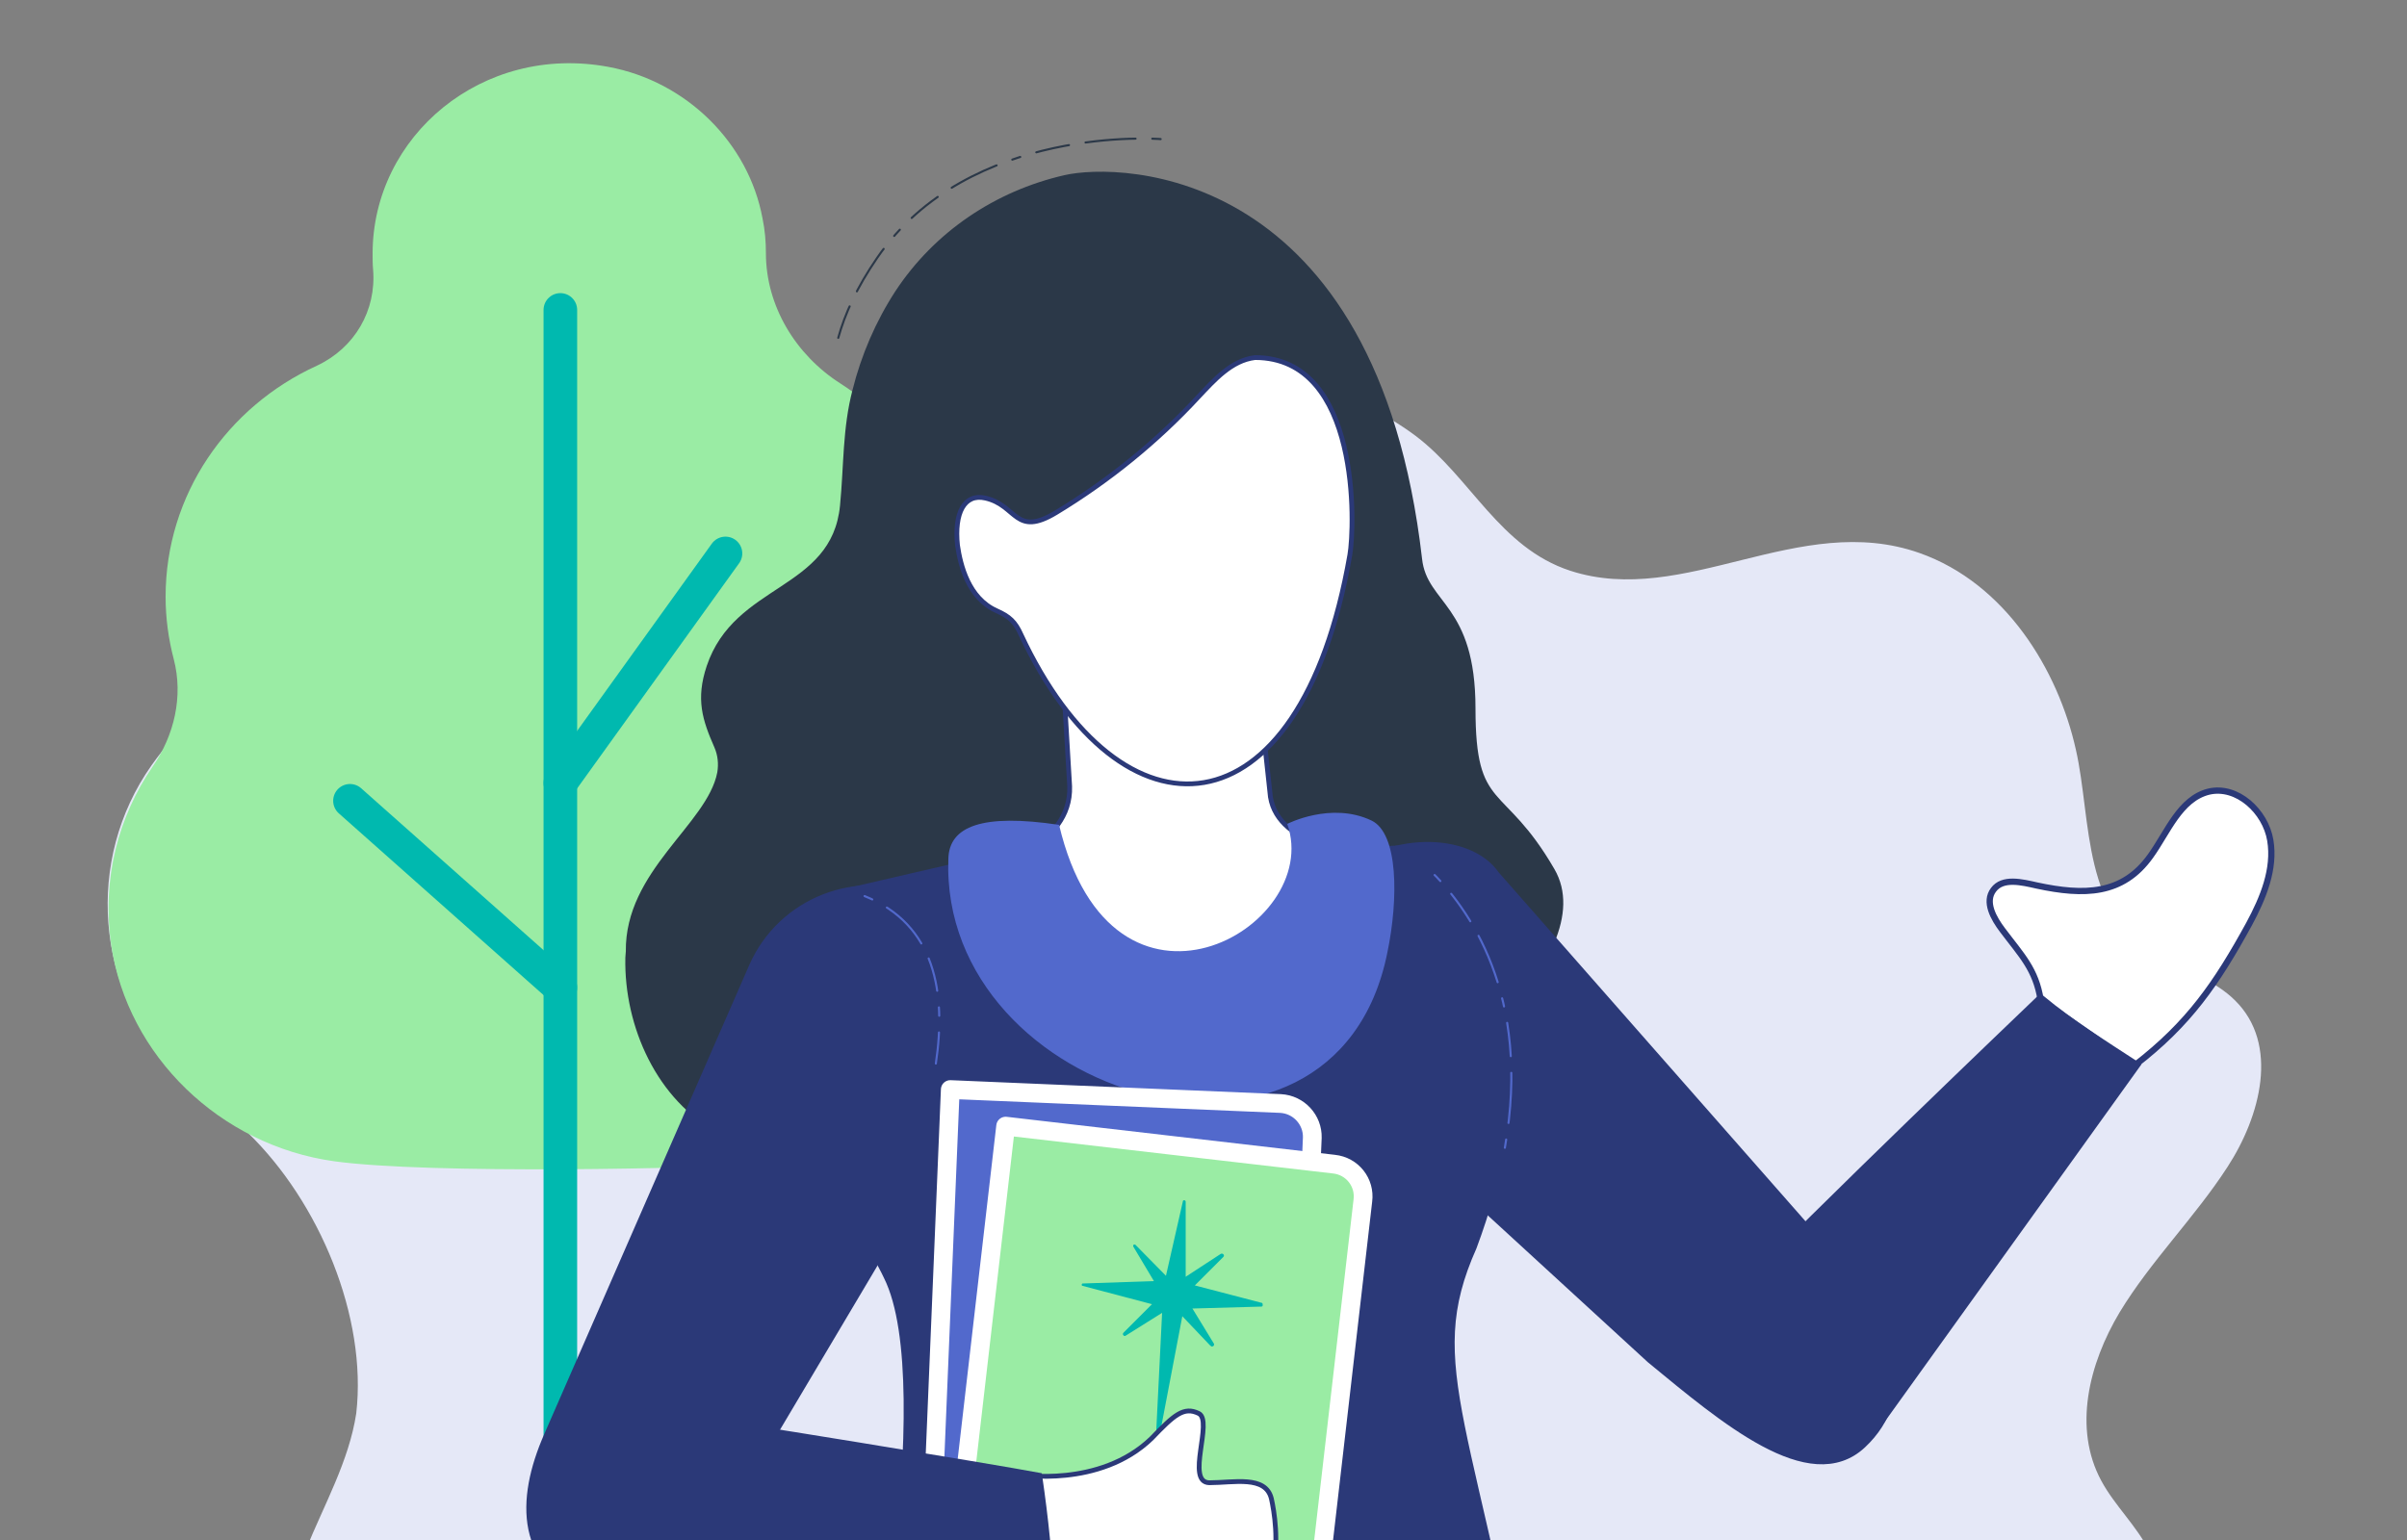 <?xml version="1.0" encoding="utf-8"?>
<!-- Generator: Adobe Illustrator 26.3.1, SVG Export Plug-In . SVG Version: 6.00 Build 0)  -->
<svg version="1.1" id="Layer_1" xmlns="http://www.w3.org/2000/svg" xmlns:xlink="http://www.w3.org/1999/xlink" x="0px" y="0px"
	 viewBox="0 0 500 320" style="enable-background:new 0 0 500 320;" xml:space="preserve">
<rect x="0" y="0" width="500" height="320" fill="#808080" stroke="none"/>
<style type="text/css">
	.st0{clip-path:url(#SVGID_00000080169290767349113450000003772847887331899326_);}
	.st1{fill:#E5E8F7;}
	.st2{fill:#9AECA4;}
	.st3{fill:none;stroke:#00B9AF;stroke-width:6.981;stroke-linecap:round;stroke-linejoin:round;stroke-miterlimit:10;}
	.st4{fill:#2B3848;}
	.st5{fill:#FFFFFF;stroke:#2B3978;stroke-width:1.302;stroke-miterlimit:10;}
	.st6{fill:#2B3978;stroke:#2B3978;stroke-width:2.057;stroke-miterlimit:10;}
	.st7{fill:#F5D3C1;}
	.st8{fill:#2B3978;}
	.st9{fill:#FFFFFF;stroke:#2B3978;stroke-width:0.992;stroke-miterlimit:10;}
	
		.st10{fill:none;stroke:#5269CC;stroke-width:0.435;stroke-linecap:round;stroke-linejoin:round;stroke-miterlimit:10;stroke-dasharray:1.738,3.477,10.431,3.477,6.954,3.477;}
	.st11{fill:#5269CC;}
	.st12{fill:#5269CC;stroke:#FFFFFF;stroke-width:3.895;stroke-linecap:round;stroke-linejoin:round;stroke-miterlimit:10;}
	.st13{fill:#9AECA4;stroke:#FFFFFF;stroke-width:3.895;stroke-linecap:round;stroke-linejoin:round;stroke-miterlimit:10;}
	.st14{fill:#00B9AF;}
	
		.st15{fill:none;stroke:#2B3848;stroke-width:0.435;stroke-linecap:round;stroke-linejoin:round;stroke-miterlimit:10;stroke-dasharray:1.738,3.477,10.431,3.477,6.954,3.477;}
</style>
<g>
	<defs>
		<rect id="SVGID_1_" width="500" height="320"/>
	</defs>
	<clipPath id="SVGID_00000065763472344446803790000004753633121899812282_">
		<use xlink:href="#SVGID_1_"  style="overflow:visible;"/>
	</clipPath>
	<g style="clip-path:url(#SVGID_00000065763472344446803790000004753633121899812282_);">
		<g>
			<path class="st1" d="M249.1,418.6c-32.6,20.9-73.4,36.6-111.5,22.9c-7.7-2.8-14.9-7.5-18.7-14.2c-5.7-9.9-3.9-22.3-12.8-30.8
				c-8.7-8.2-22.6-9.9-32.5-16.6c-18.5-12.3-18.1-38.1-10.1-57.8c3.8-9.4,9-18.5,10.5-28.4c2.3-20-7.6-43.9-22.6-58.4
				c-5-4.6-10.9-8.4-15.6-13.3c-15.7-16.3-18.3-43.2-4.3-63c10.5-14.8,28.1-27.3,46.4-31.7c19.6-4.7,36.4,0,54.1-12
				c11.4-7.7,22.3-14.8,33.5-22.8c22-15.7,50.4-22.5,78-18.6c17.5,2.5,36.8,6.3,50.6,16.7c11.4,8.6,17.4,23.2,32.1,28
				c23.7,7.7,47.5-12.5,72.5-3.7c17.9,6.3,28.8,24.3,32.5,40.8c3.4,14.9,1,34.7,17.8,43.4c5.3,2.7,11.2,4.7,15.3,8.8
				c9.2,9.1,5.3,24-1.6,34.6c-6.8,10.5-16,19.6-22.4,30.2c-6.4,10.7-9.7,24.1-3.8,35c2.8,5.2,7.4,9.4,10,14.7
				c6.3,12.3-7,24-17.9,29.3c-12.4,6-23.2,10.1-32.8,19.8c-10.2,10.3-18.5,22.1-28.9,32.3c0,0-18.5,21.9-39.6,21.1
				C306.3,424.3,276.8,400.9,249.1,418.6z"/>
			<path class="st2" d="M204.4,158.6c-5.5-7.8-7.6-17.2-6-26.5c0.4-2.7,0.7-5.4,0.7-8.2c0-18.5-9.7-34.7-24.5-44.2
				c-9.4-6-15.5-16.2-15.5-27.1c0-2.4-0.2-4.8-0.7-7.2c-2.9-15.7-15.8-28.5-32-31.5c-26.2-4.9-49,14.4-49,38.8c0,1.1,0,2.2,0.1,3.3
				c0.7,8.5-3.8,16.3-11.7,20c-18.6,8.5-31.4,26.8-31.4,48c0,4.5,0.6,8.8,1.7,13c2,7.7,0.1,15.8-4.4,22.3
				c-7.1,10.4-10.6,23.3-8.6,37.1c3.4,23,22.6,41.6,46.3,44.9c19.5,2.7,75.8,1.6,93.5,0.4c25.9-1.7,47.6-21.4,50.8-46.3
				C215.2,181.6,211.6,168.8,204.4,158.6z"/>
			<g>
				<line class="st3" x1="116.4" y1="64.4" x2="116.4" y2="412"/>
				<line class="st3" x1="150.7" y1="115" x2="116.4" y2="162.7"/>
				<line class="st3" x1="72.7" y1="166.4" x2="116.4" y2="205.2"/>
			</g>
		</g>
		<path class="st4" d="M295.4,116.1c-9.4-81.6-62.6-82.4-74.3-79.7c-14.4,3.3-27,11.8-35.1,24.1c-4.1,6.3-7.1,13.3-8.9,20.5
			c-2.1,8-1.8,15.8-2.6,24c-1.7,17.8-21.9,16.1-27.7,33.4c-2.3,6.9-0.9,11.2,1.6,16.9c0.7,1.6,0.9,3.4,0.6,5.2
			c-2.1,10.8-19.2,20.4-19,37.2c0,0.4-0.1,0.8-0.1,1.3c-0.3,14.4,6.7,29.8,19.4,36.4c7.1-11,7.7-17.9,16.5-27.6
			c9.5-10.4,29.3-14.4,43.7-13c51.7,4.9,6.6-68.4,5.8-68.7c-7.1-2.8-16.9-9.2-14-16.5c1.1-2.8,4,0.4,7.5,1.1
			c4.6,1,12.6-6.6,21.9-8.3c0.5-0.1,1-0.2,1.4-0.4c11-3.8,19.7-10.7,27.2-18.5c3.2-3.2,8.2-3.7,11.9-1.1c4.4,3.1,5.1,8.3,6.1,13.8
			c-29.8,54.9-16.3,89.2-10.5,92.5c0.8,0.4,17.7,2.5,18.6,2.7c2.7,0.6-11,37.7-0.6,37.6c10.4-0.1,48.7-30.1,38.1-48.4
			c-10.6-18.3-16.4-11.7-16.4-33.4S296.4,125.5,295.4,116.1z"/>
		<g>
			<path class="st5" d="M423.9,207.8c-1-6.4-4-9.3-7.9-14.5c-1.9-2.5-3.8-5.9-1.9-8.4c1.9-2.6,5.9-1.6,9-0.9
				c9.8,2.1,17.8,2,23.6-6.1c3.6-5,6.1-11.9,12.1-13.4c5.9-1.4,11.8,4.1,12.8,10.1s-1.5,12-4.4,17.4c-6.8,12.4-12.5,20.7-23.8,29.4
				L423.9,207.8z"/>
			<path class="st6" d="M386.7,300L386.7,300c-10.7,10-28.5-5.2-43.7-17.7l-66.7-61.2c-10-10.7-9.5-27.6,1.2-37.6l0,0
				c10.7-10,27.6-9.5,33-1.6l69.1,78.6C394.2,274,397.4,290,386.7,300z"/>
			<path class="st6" d="M359.5,270.9c-7.1,9.2-5.2,18.3,3.3,25.2c8.5,6.9,27.6-0.9,27.6-0.9l53-73.8c-6.6-4.3-13.3-8.5-19.5-13.6
				C418.9,212.6,378.8,250.9,359.5,270.9z"/>
		</g>
		<g>
			<path class="st7" d="M181.7,261.8c0.6,1.2,1.3,2.4,1.9,3.7"/>
			<path class="st8" d="M181.7,261.8c0.6,1.2,1.3,2.4,1.9,3.7c11.3,22.5-4.2,99.9-4.3,108.7h141.3c-13.9-79.6-25-89.9-13.9-114.8
				c22.8-61-16.2-83.7-16.2-83.7l-79.6,3l-6.9,0.3c-0.6,0.1-5.7,0.4-6.2,0.5l-22.9,5.3C212.9,194.1,186.7,246.9,181.7,261.8z"/>
		</g>
		<path class="st6" d="M123.6,331.2c-15.5-5.8-15.5-19.4-9.6-32.8l42.6-97.5c5.9-13.4,21.6-19.6,35-13.7l0,0
			c13.4,5.9,19.6,21.6,13.7,35L148,318.7C147.6,319.4,139,337,123.6,331.2z"/>
		<g>
			<path class="st9" d="M261,138.7l2.9,26.9c1.7,10.6,18.8,11.7,18.8,11.7l1.5,10.7c3.7,24-6.4,33.9-30.7,35.9l-5.7-1.2
				c-18.8,1.5-33.6-1.6-37.5-20l-4.8-22.7c0,0,17.1-4,16.7-16.6l-1.6-27L261,138.7z"/>
		</g>
		<path class="st9" d="M260.7,74.3c-4.9,0.6-8.4,4.6-11.8,8.2c-8.6,9.3-18.6,17.4-29.5,24c-8.6,5.2-8.1-1.5-14.7-3
			c-4.4-1-6.5,3.1-5.8,9.8c0.6,4.2,2.3,11,8.1,13.6c2.7,1.2,3.9,2.3,5.1,5c20.7,44.3,57.9,43.1,68.3-16.6
			C281.4,109.6,282.7,74.3,260.7,74.3z"/>
		<path class="st10" d="M179.6,186.2c14.7,5.9,17,20.1,14.8,34.8"/>
		<path class="st10" d="M312.6,238.5c5.6-31.8-7.5-49.9-15.8-57.9"/>
		<path class="st11" d="M220,171.4c-16-2.4-22.8,0.3-23,7c-1.9,50.1,80.3,74,91.2,19.5c2.3-11.1,2.3-24.7-3.3-27.4
			c-8.4-4-17.5,0.7-17.5,0.7C275,192.9,231,217.8,220,171.4z"/>
		<g>
			<path class="st12" d="M268.6,330.5l-75.4-3.1l4.2-101l68.6,2.9c3.8,0.2,6.7,3.4,6.6,7.1L268.6,330.5z"/>
			<path class="st13" d="M272.3,343l-75-8.7L208.9,234l68.2,7.9c3.8,0.4,6.5,3.8,6,7.6L272.3,343z"/>
			<path class="st14" d="M262,270.7l-13.8-3.6l5.9-5.9c0.2-0.2,0.2-0.4,0-0.6c-0.1-0.1-0.2-0.1-0.3-0.1c-0.1,0-0.2,0-0.3,0.1
				l-7.2,4.7l0-15.6c0-0.2-0.2-0.3-0.3-0.3c-0.2,0-0.3,0.1-0.3,0.3l-3.5,15.4l-6.3-6.4c0,0-0.1-0.1-0.2-0.1c-0.2,0-0.3,0.1-0.3,0.2
				c0,0.1,0,0.1,0,0.2l4.3,7.2l-14.8,0.5c-0.1,0-0.2,0.1-0.2,0.3c0,0.1,0.1,0.2,0.2,0.2l14.4,3.8l-5.9,5.9c-0.2,0.2-0.2,0.4,0,0.6
				c0.1,0.1,0.1,0.1,0.2,0.1c0.1,0,0.2,0,0.3-0.1l7.5-4.7l-1.2,24.2c0,0.3,0.2,0.5,0.4,0.5c0.3,0,0.5-0.2,0.5-0.4l4.5-23.6l5.8,6.1
				c0.1,0.1,0.2,0.1,0.3,0.2c0.3,0,0.5-0.2,0.5-0.4c0-0.1,0-0.2-0.1-0.3l-4.4-7.2l14.3-0.4c0.2,0,0.3-0.1,0.3-0.3
				C262.3,270.8,262.2,270.7,262,270.7z"/>
		</g>
		<path class="st9" d="M217.8,332.4c0.4-0.7-6.1-26-6.1-26s16.7,2.9,27.5-7.5c4.7-4.9,6.7-6.7,9.8-5.2c3.1,1.5-2.8,14.3,2.2,14.4
			c5.1,0,11.7-1.6,12.9,3.3c1.1,4.9,4.7,26.8-16.5,25.6S217.8,332.4,217.8,332.4z"/>
		<path class="st6" d="M128.3,292.9c-11.6-0.4-14.6,9-15.3,19.9c-0.7,11,16.8,19.5,16.8,19.5l88.1,0.1c-0.2-8-1.2-17.2-2.4-25.4
			C205.8,305.2,154.9,296.8,128.3,292.9z"/>
		<path class="st4" d="M219.4,142.3"/>
		<path class="st15" d="M241.1,28.9c0,0-39.8-3.2-58.9,24.7c-4.2,6.1-6.7,11.6-8.1,16.7"/>
	</g>
</g>
</svg>
